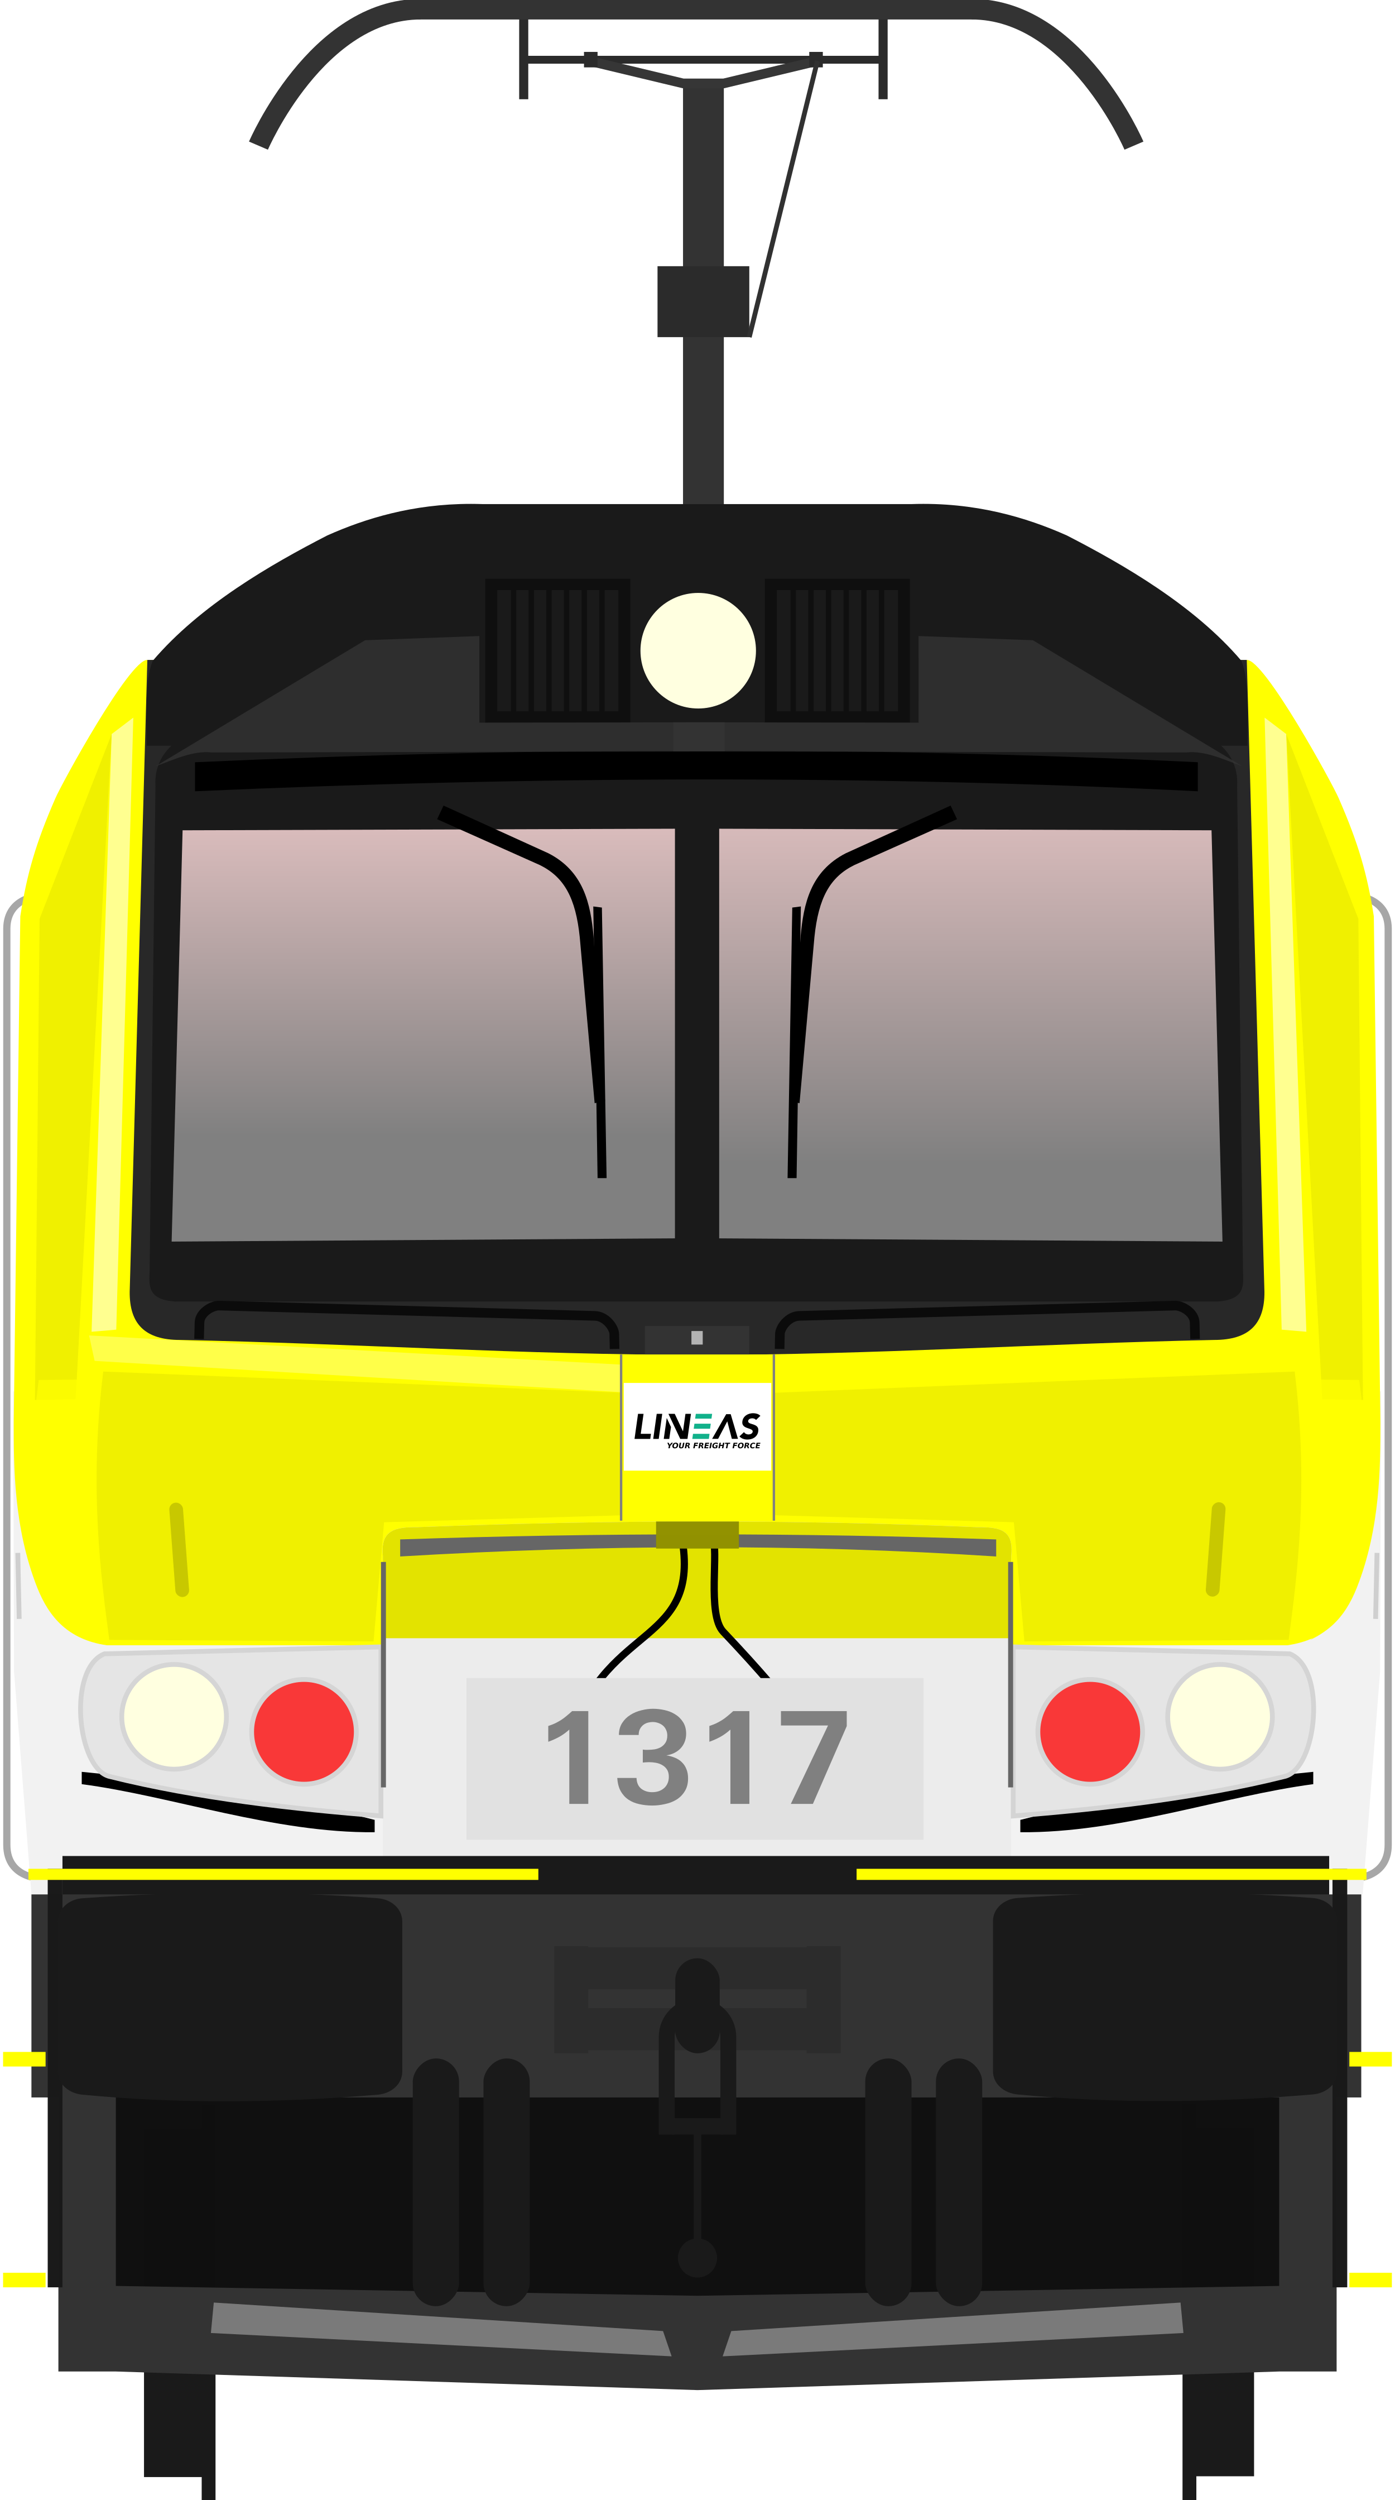 <?xml version="1.0" encoding="utf-8" standalone="no"?>
<!DOCTYPE svg PUBLIC "-//W3C//DTD SVG 1.1//EN" "http://www.w3.org/Graphics/SVG/1.1/DTD/svg11.dtd">
<svg version="1.1" width="290" height="519.5" xmlns="http://www.w3.org/2000/svg" xmlns:xlink="http://www.w3.org/1999/xlink">
<defs>
<filter id="filter1900" x="-.054" y="-.004" width="1.107" height="1.007" color-interpolation-filters="sRGB"><feGaussianBlur stdDeviation="0.194"/></filter>
<filter id="filter1965" x="-.014" y="-.139" width="1.028" height="1.277" color-interpolation-filters="sRGB"><feGaussianBlur stdDeviation="0.736"/></filter>
<filter id="filter2147" x="-.367" y="-.042" width="1.734" height="1.085" color-interpolation-filters="sRGB"><feGaussianBlur stdDeviation="2.44"/></filter>
<filter id="filter2257" x="-.05" y="-.113" width="1.1" height="1.225" color-interpolation-filters="sRGB"><feGaussianBlur stdDeviation="2.615"/></filter>
<filter id="filter2257-9" x="-.432" y="-.116" width="1.864" height="1.232" color-interpolation-filters="sRGB"><feGaussianBlur stdDeviation="2.615"/></filter>
<linearGradient id="linearGradient1415" x1="97.302" x2="97.302" y1="182.98" y2="269.12" gradientTransform="matrix(1.056,0,0,1.056,-1.784,-30.209)" gradientUnits="userSpaceOnUse"><stop stop-color="#ffd5d5" offset="0"/><stop stop-color="#808080" offset="1"/></linearGradient>
<linearGradient id="linearGradient2332" x1="-219.78" x2="-219.78" y1="60.127" y2="156.93" gradientUnits="userSpaceOnUse" xlink:href="#linearGradient1415"/>
<filter id="filter2461" x="-.075" y="-.33" width="1.151" height="1.66" color-interpolation-filters="sRGB"><feGaussianBlur stdDeviation="3.72"/></filter>
<filter id="filter2646" x="-.021" y="-.472" width="1.041" height="1.944" color-interpolation-filters="sRGB"><feGaussianBlur stdDeviation="1.693"/></filter>
<filter id="filter2257-4" x="-.05" y="-.113" width="1.1" height="1.225" color-interpolation-filters="sRGB"><feGaussianBlur stdDeviation="2.615"/></filter>
<filter id="filter1900-5" x="-.054" y="-.004" width="1.107" height="1.007" color-interpolation-filters="sRGB"><feGaussianBlur stdDeviation="0.194"/></filter>
<filter id="filter2147-9" x="-.367" y="-.042" width="1.734" height="1.085" color-interpolation-filters="sRGB"><feGaussianBlur stdDeviation="2.44"/></filter>
<filter id="filter2257-9-7" x="-.432" y="-.116" width="1.864" height="1.232" color-interpolation-filters="sRGB"><feGaussianBlur stdDeviation="2.615"/></filter>
<filter id="filter2461-5" x="-.075" y="-.33" width="1.151" height="1.66" color-interpolation-filters="sRGB"><feGaussianBlur stdDeviation="3.72"/></filter>
<linearGradient id="linearGradient3166" x1="-334.35" x2="-334.35" y1="65.686" y2="151.61" gradientUnits="userSpaceOnUse" xlink:href="#linearGradient1415"/>
<filter id="filter1711" x="-.108" y="-1.736" width="1.215" height="4.472" color-interpolation-filters="sRGB"><feGaussianBlur stdDeviation="5.32"/></filter>
<filter id="filter1837" x="-2.656" y="-.238" width="6.312" height="1.475" color-interpolation-filters="sRGB"><feGaussianBlur stdDeviation="5.322"/></filter>
<filter id="filter1837-3" x="-2.656" y="-.238" width="6.312" height="1.475" color-interpolation-filters="sRGB"><feGaussianBlur stdDeviation="5.322"/></filter>
<filter id="filter5092" x="-.314" y="-1.215" width="1.628" height="3.43" color-interpolation-filters="sRGB"><feGaussianBlur stdDeviation="13.84"/></filter>
<filter id="filter5092-1" x="-.314" y="-1.215" width="1.628" height="3.43" color-interpolation-filters="sRGB"><feGaussianBlur stdDeviation="13.84"/></filter>
<filter id="filter1711-3-5" x="-.263" y="-1.159" width="1.526" height="3.317" color-interpolation-filters="sRGB"><feGaussianBlur stdDeviation="13.405"/></filter>
<filter id="filter1711-3-5-5-9" x="-.263" y="-1.159" width="1.526" height="3.317" color-interpolation-filters="sRGB"><feGaussianBlur stdDeviation="13.405"/></filter>
</defs>
<g transform="translate(1.072)" fill="none" stroke="#a7a7a7" stroke-width="1.5">
<path d="m280.29 186.09s7.162 0.069 7.223 6.816v190.42c0 7.215-7.574 7.014-7.574 7.014"/>
<path d="m7.568 186.09s-7.162 0.069-7.223 6.816v190.42c0 7.215 7.574 7.014 7.574 7.014"/>
</g>
<g transform="translate(425.02,106.06)">
<path d="m-422.28 183.03 0.181 58.215 3.62 46.317h276.74l3.62-46.317 0.184-58.215z" fill="#f2f2f2"/>
<path d="m-394.39 31.057c-3.669-0.182-17.963 25.985-19.121 28.757-4.066 9.303-5.922 15.689-7.29 24.52l-1.366 105.09c0 8.991-0.059 21.913 4.918 34.46 2.425 6.08 6.434 10.755 14.412 11.905h245.45c7.978-1.15 11.985-5.825 14.41-11.905 4.978-12.547 4.918-25.469 4.918-34.46l-1.364-105.09c-1.368-8.832-3.227-15.218-7.293-24.52-1.158-2.772-15.451-28.939-19.121-28.757h-114.28z" fill="#ff0"/>
<path d="m-394.39 31.057-3.668 131.29c-0.063 6.72 3.227 10.007 10.467 10.007 35.639 0.733 71.739 3.108 108.36 3.106 35.035-2e-3 70.55-2.348 106.6-3.106 7.239 0 10.529-3.287 10.467-10.007l-3.67-131.29z" fill="#282828"/>
<path d="m-387.24 47.176c-4.043 2.676-5.689 6.099-5.463 10.104l-1.215 100.62c-0.115 3.156-0.519 6.106 5.408 6.477h216.48c5.927-0.371 5.523-3.321 5.408-6.477l-1.213-100.62c0.226-4.005-1.421-7.427-5.465-10.104z" fill="#1a1a1a"/>
<path d="m-387.06 66.458-2.278 85.459 104.63-0.672v-85.112z" fill="url(#linearGradient3166)"/>
<path d="m-338.24 211.25c-4.458 0-7.744 0.442-7.181 6.016v67.281h130.62v-67.281c0.563-5.574-2.335-6.016-7.179-6.016-37.968-1.603-76.785-1.521-116.26 0z" fill="#ececec"/>
<g transform="translate(1.637)">
<path transform="matrix(-.498 0 0 .452 -517.82 175.06)" d="m-339.46 214.64c29.695-8.443 72.451-16.706 122.28-22.093v5.665c-37.365 5.391-80.39 22.55-122.28 22.093z" filter="url(#filter1711-3-5-5-9)"/>
<path transform="matrix(.498 0 0 .452 -45.496 175.06)" d="m-339.46 214.64c29.695-8.443 72.451-16.706 122.28-22.093v5.665c-37.365 5.391-80.39 22.55-122.28 22.093z" filter="url(#filter1711-3-5)"/>
</g>
<path d="m-402.24 263.05c18.398 4.583 38.482 6.788 56.413 8.211v-35.132l-57.48 1.444c-7.735 3.068-5.715 23.855 1.066 25.476z" fill="#e5e5e5" stroke="#d4d4d4"/>
<circle cx="-388.83" cy="250.66" r="10.881" fill="#ffffe0" stroke="#d5d5d5"/>
<circle cx="-361.83" cy="253.78" r="10.881" fill="#f00" fill-opacity=".756" stroke="#d5d5d5"/>
<path d="m-173.16 66.458 2.278 85.459-104.63-0.672v-85.112z" fill="url(#linearGradient2332)"/>
<path d="m-157.97 263.05c-18.398 4.583-38.482 6.788-56.413 8.211v-35.132l57.48 1.444c7.735 3.068 5.715 23.855-1.066 25.476z" fill="#e5e5e5" stroke="#d4d4d4"/>
<circle transform="scale(-1,1)" cx="171.39" cy="250.66" r="10.881" fill="#ffffe0" stroke="#d5d5d5"/>
<circle transform="scale(-1,1)" cx="198.38" cy="253.78" r="10.881" fill="#f00" fill-opacity=".756" stroke="#d5d5d5"/>
<g transform="matrix(1 0 0 1 -425.01 -158.81)">
<rect x="141.98" y="70.075" width="8.485" height="132.25" fill="#333" stroke-width="4.135"/>
<g transform="translate(.438)" fill="#2b2b2b">
<rect x="108.68" y="64.348" width="74.192" height="1.635"/>
<rect x="107.48" y="54.473" width="1.89" height="18.898"/>
<rect x="182.19" y="54.473" width="1.89" height="18.898"/>
</g>
<g transform="matrix(4.465,0,0,4.465,-302.53,-471.18)">
<g transform="matrix(1.407,0,0,1.407,-49.007,4.812)" fill="none" stroke="#333" stroke-width=".681">
<path d="m96.793 80.282h18.447"/>
<path d="m96.907 80.282c-3.436 0-5.369 4.513-5.369 4.513"/>
<path d="m115.14 80.282c3.436 0 5.369 4.513 5.369 4.513"/>
</g>
</g>
<rect x="136.68" y="108.06" width="19.077" height="14.741" fill="#2b2b2b"/>
<path d="m122.51 65.414 19.469 4.661h8.485l19.464-4.661" fill="none" stroke="#363636" stroke-width="2"/>
<g transform="translate(1.123)" fill="#2b2b2b">
<rect x="120.27" y="63.535" width="2.821" height="3.213" ry="0"/>
<rect x="167.1" y="63.535" width="2.821" height="3.213" ry="0"/>
</g>
<path d="m169.92 65.414-14.168 57.382" fill="none" stroke="#313131" stroke-width="1px"/>
</g>
<path d="m-327.17-1.362c-12.083-0.001-21.942 3.049-29.819 6.56-11.741 6.036-26.454 14.501-36.29 26.055-1.682 4.11-1.281 11.561-1.248 17.637h228.83c0.033-6.076 0.436-13.527-1.246-17.637-9.835-11.554-24.551-20.019-36.292-26.055-8.403-3.745-19.06-6.966-32.265-6.519h-89.226c-0.825-0.028-1.641-0.041-2.446-0.042z" fill="#1a1a1a"/>
<circle cx="-279.87" cy="29.144" r="12.007" fill="#ffffe0"/>
<path d="m-338.24 211.25c-4.458 0-7.744 0.442-7.181 6.016v17.068h130.62v-17.068c0.563-5.574-2.335-6.016-7.179-6.016-37.968-1.603-76.785-1.521-116.26 0z" fill="#e3e300"/>
<g transform="matrix(1.119 0 0 1.119 -40.176 -.191)">
<rect x="-253.77" y="12.849" width="26.943" height="26.721" fill="#0f0f0f"/>
<rect x="-251.54" y="14.959" width="22.501" height="22.501" fill="#1a1a1a"/>
<g transform="matrix(1 0 0 1.021 -.026 -.681)" fill="none" stroke="#0f0f0f" stroke-width="1px">
<path d="m-248.47 15.23v22.255"/>
<path d="m-245.19 15.23v22.255"/>
<path d="m-241.91 15.23v22.255"/>
<path d="m-238.63 15.23v22.255"/>
<path d="m-235.35 15.23v22.255"/>
<path d="m-232.07 15.23v22.255"/>
</g>
</g>
<g transform="matrix(1.119 0 0 1.119 17.954 -.191)">
<rect x="-253.77" y="12.849" width="26.943" height="26.721" fill="#0f0f0f"/>
<rect x="-251.54" y="14.959" width="22.501" height="22.501" fill="#1a1a1a"/>
<g transform="matrix(1 0 0 1.021 -.026 -.681)" fill="none" stroke="#0f0f0f" stroke-width="1px">
<path d="m-248.47 15.23v22.255"/>
<path d="m-245.19 15.23v22.255"/>
<path d="m-241.91 15.23v22.255"/>
<path d="m-238.63 15.23v22.255"/>
<path d="m-235.35 15.23v22.255"/>
<path d="m-232.07 15.23v22.255"/>
</g>
</g>
<path d="m-290.95 169.46h21.687v6.141c-7.899 0.274-14.322 0.27-21.687 0z" fill="#333"/>
<path d="m-283.3 213.3c4.006 22.337-15.191 17.8-22.812 40.612-3.754 20.72 30.411 17.839 36.607 16.587 19.357-2.363 25.376-5.229-5.168-37.519-3.449-3.647-0.79-17.407-2.255-19.454" fill="none" stroke="#000" stroke-width="1.5"/>
<rect x="-328.04" y="242.61" width="95.002" height="33.591" fill="#e1e1e1" stroke-width=".931"/>
<g transform="translate(-1.517)" fill="none" stroke="#0b0b0b" stroke-width="2">
<path d="m-382.12 172.15 0.09-3.428c0.051-1.988 2.455-3.471 4.006-3.507l78.102 2.134c2.367 0 4.132 2.504 4.116 3.822l0.064 3.053"/>
<path d="m-175.06 172.15-0.09-3.428c-0.051-1.988-2.455-3.471-4.006-3.507l-78.102 2.134c-2.367 0-4.132 2.504-4.116 3.822l-0.064 3.053"/>
</g>
<path d="m-405.35 176.71 125.52 7.455-0.167-5.812-126.5-6.935z" fill="#ffff61" fill-opacity=".759" filter="url(#filter1965)"/>
<rect x="-281.28" y="170.5" width="2.348" height="2.812" fill="#b3b3b3"/>
<path transform="matrix(1.052 0 0 .984 15.85 .863)" d="m-380.54 52.292c66.274-3.199 132.34-3.411 198.16 0v6.13c-65.764-3.509-131.85-3.154-198.16 0z" filter="url(#filter2646)"/>
<g transform="translate(.102)">
<g transform="translate(-4.887 .388)">
<path d="m-329.36 63.763 21.353 9.531c5.059 2.5 7.451 6.83 8.294 14.994l3.093 34.479 2.166-0.404-2.39-34.248c-0.616-6.737-2.042-13.499-9.379-17.267l-21.805-9.911z"/>
<path d="m-295.11 82.121 0.978 56.224h-1.874l-0.891-56.453z"/>
</g>
<g transform="matrix(-1 0 0 1 -555.53 .388)">
<path d="m-329.36 63.763 21.353 9.531c5.059 2.5 7.451 6.83 8.294 14.994l3.093 34.479 2.166-0.404-2.39-34.248c-0.616-6.737-2.042-13.499-9.379-17.267l-21.805-9.911z"/>
<path d="m-295.11 82.121 0.978 56.224h-1.874l-0.891-56.453z"/>
</g>
</g>
<path transform="rotate(1.48,-244.26,124.46)" d="m-402.1 183.01 124.1 1.86 0.373 24.341-65.299 3.596-1.546 24.807-54.924 1.108c-2.112-13.203-5.032-31.553-2.699-55.712z" fill="#ecec00" fill-opacity=".759" filter="url(#filter2257)"/>
<g transform="translate(.593)">
<path d="m-402.4 46.463-4.176 124.19 5.131-0.437 3.544-127.17z" fill="#ffffbd" fill-opacity=".759" filter="url(#filter1900)"/>
</g>
<path d="m-416.79 84.845-0.965 99.98 8.465-0.157 7.481-138.21z" fill="#ecec00" fill-opacity=".759" filter="url(#filter2147)"/>
<path transform="rotate(1.48,-244.26,124.46)" d="m-415.46 185.11 11.912-0.427-2.445 52.431 2.096 1.726c-8.009-3.346-11.684-13.253-14.175-26.684z" fill="#ff0" fill-opacity=".759" filter="url(#filter2257-9)"/>
<path d="m-325.37 26.096-23.75 0.867-43.532 26.18c3.849-1.356 7.652-3.279 11.643-2.856l106.65-0.226v-6.049l-51.009 0.086z" fill="#353535" fill-opacity=".749" filter="url(#filter2461)"/>
<g transform="matrix(-1,0,0,1,-559.43,0)">
<path transform="rotate(1.48,-244.26,124.46)" d="m-402.1 183.01 124.1 1.86 0.373 24.341-65.299 3.596-1.546 24.807-54.924 1.108c-2.112-13.203-5.032-31.553-2.699-55.712z" fill="#ecec00" fill-opacity=".759" filter="url(#filter2257-4)"/>
<g transform="translate(.593)">
<path d="m-402.4 46.463-4.176 124.19 5.131-0.437 3.544-127.17z" fill="#ffffbd" fill-opacity=".759" filter="url(#filter1900-5)"/>
</g>
<path d="m-416.79 84.845-0.965 99.98 8.465-0.157 7.481-138.21z" fill="#ecec00" fill-opacity=".759" filter="url(#filter2147-9)"/>
<path transform="rotate(1.48,-244.26,124.46)" d="m-415.46 185.11 11.912-0.427-2.445 52.431 2.096 1.726c-8.009-3.346-11.684-13.253-14.175-26.684z" fill="#ff0" fill-opacity=".759" filter="url(#filter2257-9-7)"/>
<path d="m-325.37 26.096-23.75 0.867-43.532 26.18c3.849-1.356 7.652-3.279 11.643-2.856l106.65-0.226v-6.049l-51.009 0.086z" fill="#353535" fill-opacity=".749" filter="url(#filter2461-5)"/>
</g>
<rect x="-295.9" y="175.37" width="31.756" height="34.532" fill="#ff0" stroke-linecap="round" stroke-linejoin="bevel" stroke-width="5.457"/>
<g transform="translate(-.31)" fill="none" stroke="#808080" stroke-width=".5">
<path d="m-263.83 175.37v34.532"/>
<path d="m-295.59 175.37v34.532"/>
</g>
<g fill="#666">
<path transform="matrix(1.044 0 0 .625 12.564 79.652)" d="m-339.46 214.64c40.274-2.276 79.82-2.23 118.68 0v5.665c-39.561-4.274-79.122-3.928-118.68 0z" filter="url(#filter1711)"/>
<rect transform="matrix(.215 0 0 .871 -271.56 29.239)" x="-345.42" y="217.27" width="4.81" height="53.779" filter="url(#filter1837)"/>
<rect transform="matrix(.215 0 0 .871 -141.18 29.239)" x="-345.42" y="217.27" width="4.81" height="53.779" filter="url(#filter1837-3)"/>
</g>
<path d="m-421.32 216.6 0.292 13.717" fill="none" stroke="#cfcfcf" stroke-width="1px"/>
<path d="m-138.76 216.6-0.292 13.717" fill="none" stroke="#cfcfcf" stroke-width="1px"/>
<g transform="translate(0,3.547)">
<rect x="-295.35" y="177.74" width="30.663" height="18.221" fill="#fff" stop-color="#000000"/>
<g transform="matrix(.176 0 0 .176 -293.11 183.99)">
<polygon points="4.132 0.969 1.081e-4 30.568 18.573 30.568 19.408 24.548 7.346 24.548 10.643 0.969"/>
<polygon points="26.211 0.969 32.722 0.969 28.59 30.568 22.079 30.568"/>
<g transform="translate(34.377 .135)">
<path transform="translate(89.509)" d="m19.605 8.066c-0.445-0.669-1.099-1.163-1.961-1.484-0.863-0.32-1.698-0.481-2.504-0.481-0.473 0-0.974 0.056-1.503 0.167-0.529 0.112-1.023 0.286-1.482 0.523-0.459 0.237-0.856 0.551-1.19 0.941-0.334 0.391-0.542 0.864-0.626 1.421-0.083 0.669 0.035 1.22 0.355 1.651 0.32 0.432 0.779 0.794 1.377 1.087 0.598 0.293 1.294 0.55 2.087 0.773 0.793 0.223 1.593 0.474 2.4 0.753 0.807 0.279 1.592 0.613 2.358 1.003 0.765 0.39 1.425 0.885 1.983 1.484 0.556 0.6 0.966 1.352 1.231 2.257 0.264 0.906 0.299 2 0.104 3.282-0.223 1.645-0.73 3.08-1.523 4.306-0.793 1.227-1.768 2.244-2.922 3.052-1.155 0.809-2.449 1.408-3.881 1.798-1.433 0.39-2.915 0.585-4.445 0.585-1.92 0-3.659-0.293-5.217-0.878-1.558-0.585-2.963-1.533-4.215-2.843l5.384-5.1c0.556 0.892 1.3 1.582 2.233 2.07 0.932 0.488 1.941 0.732 3.026 0.732 0.528 0 1.071-0.063 1.628-0.188 0.556-0.126 1.071-0.314 1.544-0.565 0.473-0.251 0.869-0.571 1.19-0.962 0.32-0.39 0.522-0.85 0.605-1.379 0.139-0.892-0.104-1.595-0.73-2.111-0.626-0.515-1.426-0.954-2.4-1.317-0.974-0.362-2.031-0.724-3.172-1.087-1.141-0.362-2.184-0.85-3.13-1.463-0.946-0.613-1.69-1.422-2.233-2.425-0.542-1.003-0.703-2.327-0.48-3.971 0.222-1.589 0.73-2.982 1.523-4.181 0.793-1.198 1.774-2.201 2.943-3.01 1.169-0.808 2.462-1.414 3.881-1.819 1.419-0.404 2.852-0.606 4.299-0.606 1.669 0 3.248 0.237 4.737 0.711 1.488 0.474 2.776 1.269 3.861 2.383z"/>
<polygon points="0.139 30.432 6.65 30.432 8.682 16.395 3.671 5.725"/>
<polygon points="12.924 16.266 19.631 30.432 28.145 30.432 32.277 0.834 25.766 0.834 22.886 21.402 22.803 21.402 13.12 0.834 5.676 0.834"/>
<g fill="#11b18b">
<polygon points="37.994 0.834 37.203 6.501 56.49 6.501 57.276 0.834"/>
<polygon points="34.702 24.412 33.862 30.432 53.398 30.432 54.233 24.412 41.208 24.412"/>
<polygon points="54.856 18.392 55.674 12.489 36.367 12.489 35.538 18.424 42.038 18.424 42.042 18.392"/>
</g>
<polygon points="57.276 30.341 73.911 1.212 79.21 1.212 87.795 30.341 80.566 30.341 75.185 9.687 64.341 30.341"/>
</g>
</g>
<g transform="matrix(.224 0 0 .224 -308.78 119.22)" stroke-width=".175">
<path d="m100.39 316.74h1.319l0.87 1.894 1.521-1.894h1.524l-2.525 2.98-0.414 2.134h-1.319l0.414-2.134z"/>
<path d="m109.11 318.83q0-0.603-0.274-0.918-0.271-0.315-0.788-0.315-0.685 0-1.151 0.617-0.462 0.613-0.462 1.538 0 0.589 0.271 0.915 0.271 0.325 0.754 0.325 0.394 0 0.699-0.164 0.308-0.168 0.524-0.493 0.206-0.312 0.315-0.702 0.113-0.391 0.113-0.802zm-0.87-2.189q1.021 0 1.641 0.569 0.623 0.565 0.623 1.48 0 0.623-0.192 1.178-0.188 0.555-0.552 0.997-0.445 0.545-1.055 0.815-0.606 0.267-1.401 0.267-1.017 0-1.637-0.565t-0.62-1.483q0-0.627 0.188-1.182 0.188-0.555 0.555-1 0.438-0.541 1.045-0.808 0.61-0.267 1.405-0.267z"/>
<path d="m111.89 316.74h1.319l-0.596 3.062q-0.034 0.164-0.051 0.291-0.014 0.127-0.014 0.223 0 0.336 0.178 0.504 0.182 0.164 0.538 0.164 0.48 0 0.737-0.267 0.257-0.271 0.38-0.911l0.596-3.066h1.319l-0.596 3.066q-0.223 1.131-0.846 1.641-0.62 0.507-1.778 0.507-0.908 0-1.381-0.387-0.473-0.391-0.473-1.131 0-0.123 0.017-0.274 0.017-0.154 0.055-0.356z"/>
<path d="m119.03 319q0.449 0 0.678-0.209 0.233-0.209 0.233-0.613 0-0.254-0.161-0.37-0.158-0.12-0.5-0.12h-0.545l-0.26 1.312zm-0.73 0.911-0.38 1.935h-1.319l0.997-5.114h1.949q0.843 0 1.278 0.315 0.435 0.315 0.435 0.928 0 0.62-0.343 1.021-0.343 0.401-0.928 0.459 0.267 0.055 0.445 0.274 0.178 0.216 0.312 0.665l0.435 1.452h-1.312l-0.384-1.271q-0.116-0.38-0.284-0.521-0.164-0.144-0.48-0.144z"/>
<path d="m125.43 316.74h3.556l-0.195 0.997h-2.237l-0.185 0.952h2.107l-0.199 0.997h-2.103l-0.421 2.168h-1.319z"/>
<path d="m131.66 319q0.449 0 0.678-0.209 0.233-0.209 0.233-0.613 0-0.254-0.161-0.37-0.158-0.12-0.5-0.12h-0.545l-0.26 1.312zm-0.73 0.911-0.38 1.935h-1.319l0.997-5.114h1.949q0.843 0 1.278 0.315 0.435 0.315 0.435 0.928 0 0.62-0.343 1.021-0.343 0.401-0.928 0.459 0.267 0.055 0.445 0.274 0.178 0.216 0.312 0.665l0.435 1.452h-1.312l-0.384-1.271q-0.116-0.38-0.284-0.521-0.164-0.144-0.48-0.144z"/>
<path d="m135.63 316.74h3.556l-0.195 0.997h-2.237l-0.185 0.952h2.107l-0.199 0.997h-2.103l-0.226 1.172h2.309l-0.188 0.997h-3.635z"/>
<path d="m140.42 316.74h1.319l-0.997 5.114h-1.319z"/>
<path d="m146.67 321.47q-0.5 0.243-1.038 0.363-0.538 0.116-1.151 0.116-1.089 0-1.713-0.552-0.623-0.555-0.623-1.511 0-0.62 0.195-1.161 0.195-0.545 0.582-0.993 0.473-0.548 1.113-0.819 0.644-0.271 1.47-0.271 0.459 0 0.925 0.096 0.466 0.096 0.918 0.284l-0.202 1.058q-0.418-0.243-0.819-0.363-0.397-0.12-0.802-0.12-0.884 0-1.439 0.589-0.555 0.589-0.555 1.514 0 0.613 0.322 0.952 0.325 0.339 0.915 0.339 0.192 0 0.384-0.024 0.192-0.027 0.387-0.082l0.195-0.993h-0.805l0.168-0.884h2.049z"/>
<path d="m148.79 316.74h1.319l-0.38 1.949h1.946l0.377-1.949h1.319l-0.997 5.114h-1.319l0.421-2.168h-1.942l-0.421 2.168h-1.319z"/>
<path d="m154.06 316.74h4.714l-0.195 0.997h-1.699l-0.802 4.118h-1.319l0.802-4.118h-1.699z"/>
<path d="m161.89 316.74h3.556l-0.195 0.997h-2.237l-0.185 0.952h2.107l-0.199 0.997h-2.103l-0.421 2.168h-1.319z"/>
<path d="m169.86 318.83q0-0.603-0.274-0.918-0.271-0.315-0.788-0.315-0.685 0-1.151 0.617-0.462 0.613-0.462 1.538 0 0.589 0.271 0.915 0.271 0.325 0.754 0.325 0.394 0 0.699-0.164 0.308-0.168 0.524-0.493 0.206-0.312 0.315-0.702 0.113-0.391 0.113-0.802zm-0.87-2.189q1.021 0 1.641 0.569 0.623 0.565 0.623 1.48 0 0.623-0.192 1.178-0.188 0.555-0.552 0.997-0.445 0.545-1.055 0.815-0.606 0.267-1.401 0.267-1.017 0-1.637-0.565t-0.62-1.483q0-0.627 0.188-1.182 0.188-0.555 0.555-1 0.438-0.541 1.045-0.808 0.61-0.267 1.405-0.267z"/>
<path d="m174.08 319q0.449 0 0.678-0.209 0.233-0.209 0.233-0.613 0-0.254-0.161-0.37-0.158-0.12-0.5-0.12h-0.545l-0.26 1.312zm-0.73 0.911-0.38 1.935h-1.319l0.997-5.114h1.949q0.843 0 1.278 0.315 0.435 0.315 0.435 0.928 0 0.62-0.343 1.021-0.343 0.401-0.928 0.459 0.267 0.055 0.445 0.274 0.178 0.216 0.312 0.665l0.435 1.452h-1.312l-0.384-1.271q-0.116-0.38-0.284-0.521-0.164-0.144-0.48-0.144z"/>
<path d="m181.16 321.61q-0.473 0.168-0.908 0.254-0.435 0.086-0.826 0.086-1.031 0-1.648-0.565-0.617-0.565-0.617-1.497 0-0.613 0.195-1.154 0.195-0.545 0.576-0.993 0.449-0.528 1.079-0.812 0.634-0.284 1.363-0.284 0.397 0 0.798 0.096 0.401 0.092 0.815 0.284l-0.212 1.058q-0.329-0.25-0.661-0.367-0.332-0.116-0.713-0.116-0.791 0-1.326 0.61-0.534 0.61-0.534 1.524 0 0.589 0.329 0.925 0.329 0.336 0.908 0.336 0.346 0 0.733-0.123 0.391-0.127 0.874-0.394z"/>
<path d="m183.2 316.74h3.556l-0.195 0.997h-2.237l-0.185 0.952h2.107l-0.199 0.997h-2.103l-0.226 1.172h2.309l-0.188 0.997h-3.635z"/>
</g>
</g>
</g>
<rect x="12.985" y="385.64" width="263.33" height="10.115" ry="0" fill="#1a1a1a"/>
<g transform="translate(.303 117.77)">
<g transform="matrix(1.028,0,0,1.064,-42.266,-313.59)" fill="#1a1a1a">
<g transform="matrix(1,0,0,1.694,-1.67,-458.94)">
<rect x="71.611" y="624.95" width="13.436" height="40.166" stroke-width="1.066"/>
<rect x="83.278" y="622.16" width="2.796" height="45.745" stroke-width="1.619"/>
</g>
<rect transform="scale(-1,1)" x="-294.42" y="599.58" width="13.436" height="68.031" stroke-width="1.387"/>
<rect transform="scale(-1,1)" x="-282.75" y="594.85" width="2.796" height="77.48" stroke-width="2.107"/>
</g>
<rect x="21.139" y="317.12" width="247.11" height="57.372" fill="#0f0f0f" fill-opacity=".996" stroke-width="3.919" style="paint-order:fill markers stroke"/>
</g>
<path d="m12.138 426.89v65.857h11.943l120.92 3.867 120.92-3.867h11.943v-65.857h-11.943v48.08l-120.92 2.047-120.92-2.047v-48.08z" fill="#333"/>
<rect x="6.535" y="393.62" width="276.45" height="42.187" ry="0" fill="#333" stroke-linecap="round" stroke-linejoin="bevel" stroke-width="5.547"/>
<g transform="translate(430.39 106.06)" fill="#c8c800" stroke-width="1.038">
<rect transform="matrix(-.075 -.997 -.997 .075 0 0)" x="-195.73" y="406.88" width="19.661" height="2.85" ry="1.395"/>
<rect transform="rotate(-85.718)" x="-238.37" y="-162.48" width="19.661" height="2.85" ry="1.395"/>
</g>
<g transform="matrix(1.04 0 0 1.04 -6.171 -.97)" fill="#7a7a7a">
<path transform="matrix(.871 0 0 .393 15.386 305.61)" d="m38.21 395.28 103.1 14.493 1.976 12.846-105.74-11.858z" filter="url(#filter5092)"/>
<path transform="matrix(-.871 0 0 .393 275.19 305.61)" d="m38.21 395.28 103.1 14.493 1.976 12.846-105.74-11.858z" filter="url(#filter5092-1)"/>
</g>
<g transform="translate(-2.525 101.16)" fill="#1a1a1a" fill-rule="evenodd">
<g transform="matrix(1.04,0,0,1.04,62.023,-274.36)">
<rect x="115.74" y="577.79" width="9.25" height="49.502" ry="4.625"/>
<rect x="129.87" y="577.79" width="9.25" height="49.502" ry="4.625"/>
</g>
<g transform="matrix(-1.04,0,0,1.04,233.02,-274.36)">
<rect x="115.74" y="577.79" width="9.25" height="49.502" ry="4.625"/>
<rect x="129.87" y="577.79" width="9.25" height="49.502" ry="4.625"/>
</g>
</g>
<g transform="translate(-5.45,-5.147)">
<path d="m120.68 409.5v22.275h7.07v-0.654h45.391v0.654h7.072v-22.275h-7.072v0.246h-45.391v-0.246zm7.07 8.996h45.391v3.875h-45.391z" fill="#2c2c2c"/>
<rect x="145.82" y="412.03" width="9.25" height="19.751" ry="4.625" fill="#1a1a1a"/>
<path d="m144.05 448.67v-20.278c0-3.546 2.855-6.402 6.402-6.402s6.402 2.855 6.402 6.402v20.278" fill="none" stroke="#1a1a1a" stroke-width="3.304"/>
<g fill="#1a1a1a">
<rect x="145" y="445.26" width="10.783" height="3.403" ry="0"/>
<rect x="149.67" y="446.56" width="1.562" height="25.812"/>
<circle cx="150.45" cy="474.31" r="4.062"/>
</g>
</g>
<rect x="136.39" y="316.14" width="17.216" height="5.621" fill="#929200" fill-opacity=".996"/>
<g transform="translate(.635 104.7)">
<rect x="276.37" y="283.6" width="3.066" height="86.96" fill="#1a1a1a" fill-opacity=".996"/>
<g fill="#ff0">
<rect x="279.88" y="321.65" width="8.834" height="3.029"/>
<rect x="279.88" y="367.53" width="8.834" height="3.029"/>
</g>
<rect transform="scale(-1,1)" x="-283.44" y="283.6" width="106" height="2.307" fill="#ff0" stroke-width="1.001"/>
<g transform="matrix(-1,0,0,1,288.72,0)">
<rect x="276.37" y="283.6" width="3.066" height="86.96" fill="#1a1a1a" fill-opacity=".996"/>
<g fill="#ff0">
<rect x="279.88" y="321.65" width="8.834" height="3.029"/>
<rect x="279.88" y="367.53" width="8.834" height="3.029"/>
</g>
<rect transform="scale(-1,1)" x="-283.44" y="283.6" width="106" height="2.307" fill="#ff0" stroke-width="1.215"/>
</g>
</g>
<g transform="matrix(1.077,0,0,1.02,-15.645,82.775)" fill="#1a1a1a">
<path d="m30.451 305.53c19.32-1.464 38.148-1.503 56.975 0 2.623 0.209 4.748 2.118 4.748 4.748v30.522c0 2.63-2.127 4.517-4.748 4.748-19.285 1.7-38.309 1.892-56.975 0-2.618-0.265-4.748-2.118-4.748-4.748v-30.522c0-2.63 2.124-4.549 4.748-4.748z"/>
<path d="m210.94 305.48c19.32-1.464 38.148-1.503 56.975 0 2.623 0.209 4.748 2.118 4.748 4.748v30.522c0 2.63-2.127 4.517-4.748 4.748-19.285 1.7-38.309 1.892-56.975 0-2.618-0.265-4.748-2.118-4.748-4.748v-30.522c0-2.63 2.124-4.549 4.748-4.748z"/>
</g>
<g fill="#808080">
<path d="m118.35 374.81v-15.44q-0.933 0.853-2.053 1.493-1.12 0.613-2.32 1.04v-3.28q0.8-0.267 1.44-0.56 0.64-0.32 1.2-0.667 0.587-0.373 1.12-0.827 0.56-0.453 1.2-1.04h3.36v19.28z"/>
<path d="m143.04 369.5q0 1.6-0.693 2.693-0.667 1.093-1.76 1.76-1.067 0.64-2.4 0.907-1.307 0.293-2.587 0.293-1.413 0-2.693-0.293-1.28-0.267-2.267-0.933-0.987-0.667-1.6-1.76-0.613-1.093-0.72-2.747h4q0.053 1.493 0.987 2.24 0.933 0.72 2.267 0.72 0.693 0 1.307-0.187 0.64-0.213 1.12-0.613t0.747-0.987q0.293-0.613 0.293-1.413 0-0.907-0.373-1.493t-0.987-0.933q-0.587-0.347-1.307-0.48-0.72-0.133-1.44-0.133-0.32 0-0.667 0.027-0.32 0.027-0.64 0.053v-2.693q0.267 0.027 0.507 0.053 0.267 0 0.533 0 0.72 0 1.44-0.107 0.72-0.133 1.28-0.453 0.587-0.347 0.96-0.933t0.373-1.493q0-0.667-0.267-1.2-0.24-0.533-0.667-0.88-0.427-0.347-0.987-0.533-0.533-0.187-1.12-0.187-0.453 0-0.987 0.133-0.507 0.133-0.933 0.453t-0.72 0.853q-0.267 0.507-0.267 1.253h-4.107q0-1.44 0.667-2.48 0.667-1.04 1.707-1.68 1.04-0.667 2.293-0.96 1.253-0.32 2.427-0.32 1.147 0 2.373 0.267t2.213 0.88q1.013 0.613 1.653 1.627 0.64 0.987 0.64 2.427 0 0.933-0.32 1.707-0.293 0.747-0.853 1.333-0.533 0.56-1.28 0.933-0.747 0.373-1.653 0.507 0.987 0.16 1.813 0.507 0.827 0.347 1.413 0.933 0.613 0.587 0.933 1.413 0.347 0.827 0.347 1.92z"/>
<path d="m151.84 374.81v-15.44q-0.933 0.853-2.053 1.493-1.12 0.613-2.32 1.04v-3.28q0.8-0.267 1.44-0.56 0.64-0.32 1.2-0.667 0.587-0.373 1.12-0.827 0.56-0.453 1.2-1.04h3.36v19.28z"/>
<path d="m168.99 374.81h-4.587l7.733-16.293h-9.787v-2.987h13.68v3.12z"/>
</g>
</svg>
